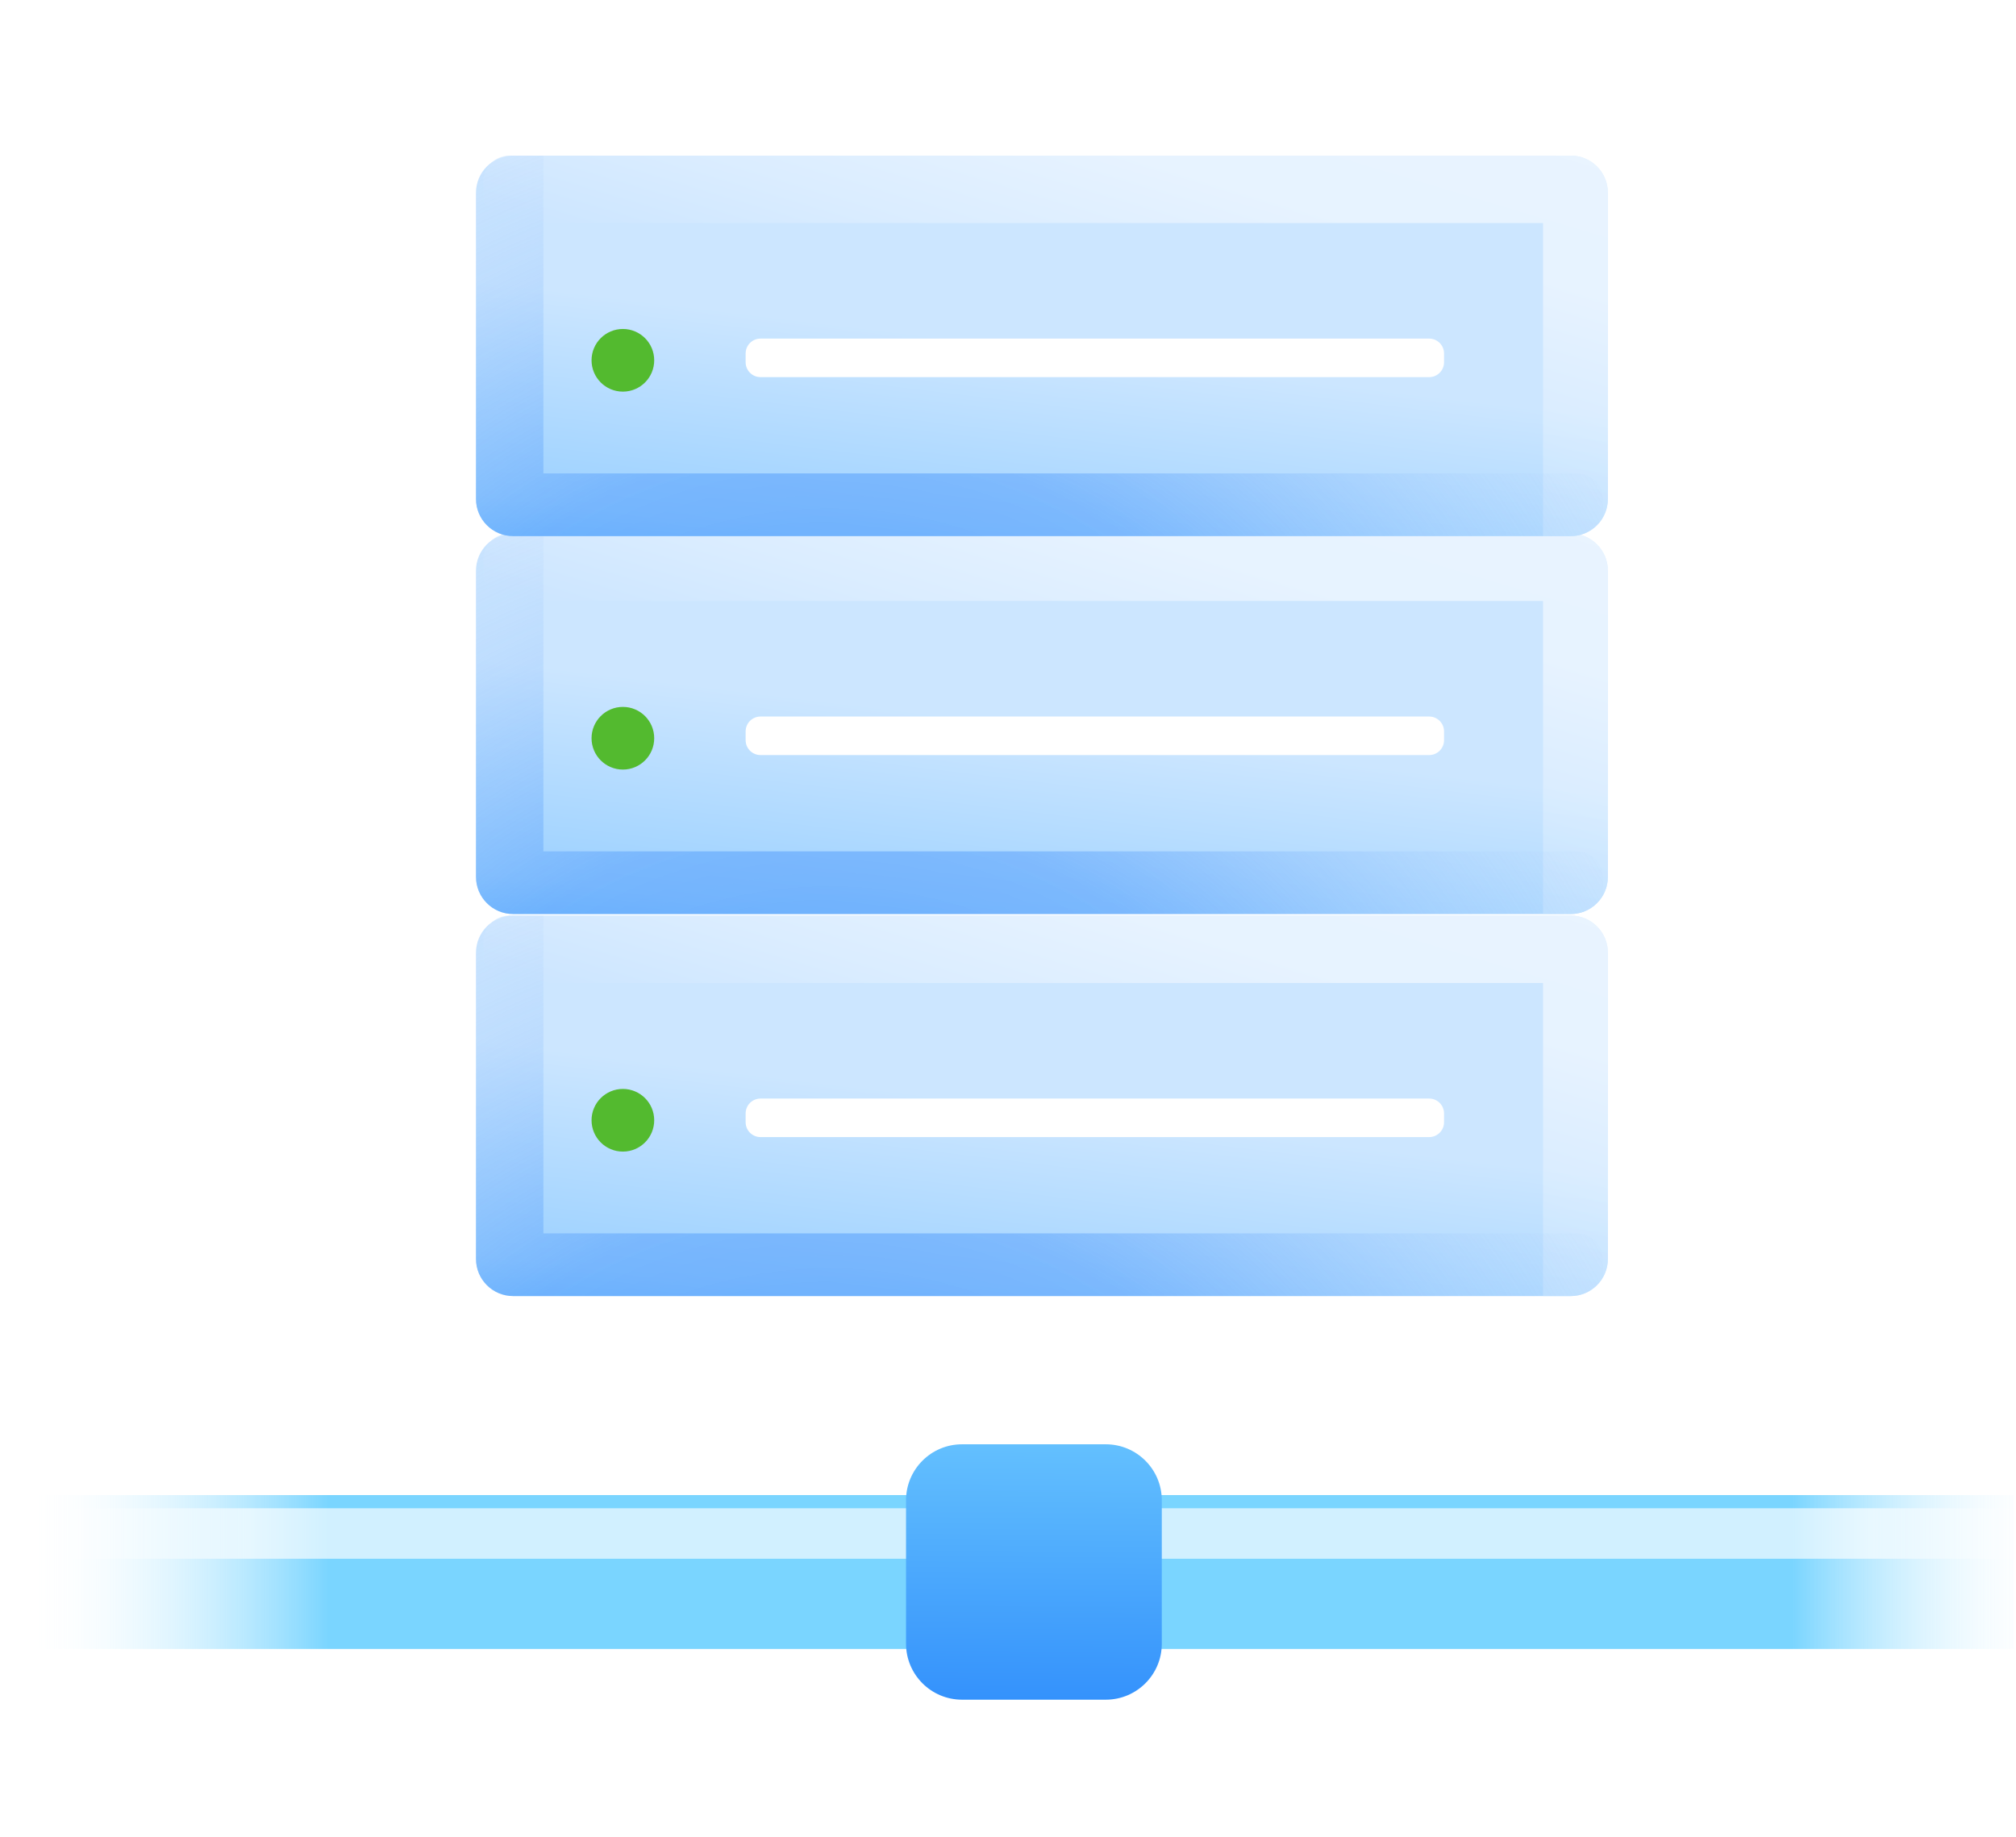 <svg xmlns="http://www.w3.org/2000/svg" xmlns:serif="http://www.serif.com/" xmlns:xlink="http://www.w3.org/1999/xlink" height="100%" style="fill-rule:evenodd;clip-rule:evenodd;stroke-linejoin:round;stroke-miterlimit:1.414;" viewBox="0 0 472 430" width="100%" xml:space="preserve"><rect height="428.692" id="_3.-Dedicated" style="fill:none;" width="470.759" x="0.636" y="0.993"></rect><clipPath id="_clip1"><rect height="428.692" width="470.759" x="0.636" y="0.993"></rect></clipPath><g clip-path="url(#_clip1)"><g id="Dedicated"><rect height="36.016" id="Rectangle-1-copy" style="fill:url(#_Linear2);" width="489" x="-2.432" y="350.041"></rect><path d="M480.85,359.027c0,-3.257 -2.645,-5.902 -5.902,-5.902l-463.635,0c-3.257,0 -5.901,2.645 -5.901,5.902l0,0.013c0,3.257 2.644,5.902 5.901,5.902l463.635,0c3.257,0 5.902,-2.645 5.902,-5.902l0,-0.013Z" id="Rounded-Rectangle-1-copy" style="fill:url(#_Linear3);"></path><path d="M272.01,351.25c0,-7.233 -5.872,-13.105 -13.105,-13.105l-33.673,0c-7.233,0 -13.106,5.872 -13.106,13.105l0,33.583c0,7.233 5.873,13.105 13.106,13.105l33.673,0c7.233,0 13.105,-5.872 13.105,-13.105l0,-33.583Z" id="Rounded-Rectangle-1-copy-7" style="fill:url(#_Linear4);"></path></g><g id="Hosing"><g id="Group-1-copy-3"><g id="Group-1-copy"><path d="M376.447,223.053c0,-4.798 -3.895,-8.693 -8.693,-8.693l-247.621,0c-4.798,0 -8.693,3.895 -8.693,8.693l0,71.692c0,4.798 3.895,8.693 8.693,8.693l247.621,0c4.798,0 8.693,-3.895 8.693,-8.693l0,-71.692Z" id="Rounded-Rectangle-1-copy-71" style="fill:url(#_Linear5);"></path><path d="M361.261,303.438l0,-73.295l-242.024,0c-3.359,0 -6.086,-2.726 -6.086,-6.085l0,-3.613c0,-3.359 2.727,-6.085 6.086,-6.085l248.517,0c4.423,0 8.079,3.31 8.623,7.586l0.013,0.109l0.012,0.11l0.011,0.109l0.009,0.11l0.008,0.111l0.006,0.111l0.005,0.111l0.003,0.112l0.002,0.112l0.001,0.112l0,71.692c0,4.798 -3.895,8.693 -8.693,8.693l-6.493,0Z" id="Rounded-Rectangle-2-copy-2" style="fill:url(#_Linear6);"></path><circle cx="145.833" cy="262.281" id="Ellipse-4" r="7.335" style="fill:#53ba2f;"></circle><clipPath id="_clip7"><ellipse cx="146.756" cy="259.931" id="Ellipse-9-copy" rx="1.766" ry="1.752"></ellipse></clipPath><g clip-path="url(#_clip7)"><use height="3.504px" transform="matrix(0.883,0,0,0.876,0,1.42109e-14)" width="3.532px" x="164.22" xlink:href="#_Image8" y="294.687"></use></g><path d="M338.088,260.678c0,-1.919 -1.558,-3.477 -3.477,-3.477l-156.559,0c-1.919,0 -3.478,1.558 -3.478,3.477l0,2.065c0,1.919 1.559,3.477 3.478,3.477l156.559,0c1.919,0 3.477,-1.558 3.477,-3.477l0,-2.065Z" id="Rounded-Rectangle-2" style="fill:#fff;"></path><path d="M120.133,214.36l7.091,0l0,74.408l241.997,0c3.359,0.001 6.085,2.727 6.085,6.085l0,3.641c0,0.205 -0.01,0.408 -0.03,0.608c-1.505,2.592 -4.312,4.336 -7.522,4.336l-247.621,0c-4.798,0 -8.693,-3.895 -8.693,-8.693l0,-71.692c0,-4.798 3.895,-8.693 8.693,-8.693Z" id="Rounded-Rectangle-2-copy-3" style="fill:url(#_Radial9);"></path></g></g></g><g id="Hosing1"><g id="Group-1-copy-31"><g id="Group-1-copy1"><path d="M376.447,133.611c0,-4.798 -3.895,-8.693 -8.693,-8.693l-247.621,0c-4.798,0 -8.693,3.895 -8.693,8.693l0,71.692c0,4.798 3.895,8.693 8.693,8.693l247.621,0c4.798,0 8.693,-3.895 8.693,-8.693l0,-71.692Z" id="Rounded-Rectangle-1-copy-72" style="fill:url(#_Linear10);"></path><path d="M361.261,213.996l0,-73.295l-242.024,0c-3.359,0 -6.086,-2.727 -6.086,-6.085l0,-3.613c0,-3.359 2.727,-6.085 6.086,-6.085l248.517,0c4.423,0 8.079,3.31 8.623,7.586l0.013,0.109l0.012,0.109l0.011,0.11l0.009,0.11l0.008,0.111l0.006,0.111l0.005,0.111l0.003,0.112l0.002,0.111l0.001,0.113l0,71.692c0,4.798 -3.895,8.693 -8.693,8.693l-6.493,0Z" id="Rounded-Rectangle-2-copy-21" style="fill:url(#_Linear11);"></path><circle cx="145.833" cy="172.839" id="Ellipse-41" r="7.335" style="fill:#53ba2f;"></circle><clipPath id="_clip12"><ellipse cx="146.756" cy="170.489" id="Ellipse-9-copy1" rx="1.766" ry="1.752"></ellipse></clipPath><g clip-path="url(#_clip12)"><use height="3.504px" transform="matrix(0.883,0,0,0.876,0,0)" width="3.532px" x="164.22" xlink:href="#_Image8" y="192.597"></use></g><path d="M338.088,171.236c0,-1.919 -1.558,-3.477 -3.477,-3.477l-156.559,0c-1.919,0 -3.478,1.558 -3.478,3.477l0,2.065c0,1.919 1.559,3.477 3.478,3.477l156.559,0c1.919,0 3.477,-1.558 3.477,-3.477l0,-2.065Z" id="Rounded-Rectangle-21" style="fill:#fff;"></path><path d="M120.133,124.918l7.091,0l0,74.408l241.997,0c3.359,0.001 6.085,2.727 6.085,6.085l0,3.641c0,0.205 -0.01,0.408 -0.03,0.608c-1.505,2.592 -4.312,4.336 -7.522,4.336l-247.621,0c-4.798,0 -8.693,-3.895 -8.693,-8.693l0,-71.692c0,-4.798 3.895,-8.693 8.693,-8.693Z" id="Rounded-Rectangle-2-copy-31" style="fill:url(#_Radial13);"></path></g></g></g><g id="Hosing2"><g id="Group-1-copy-32"><g id="Group-1-copy2"><path d="M376.447,45.128c0,-4.798 -3.895,-8.693 -8.693,-8.693l-247.621,0c-4.798,0 -8.693,3.895 -8.693,8.693l0,71.692c0,4.798 3.895,8.693 8.693,8.693l247.621,0c4.798,0 8.693,-3.895 8.693,-8.693l0,-71.692Z" id="Rounded-Rectangle-1-copy-73" style="fill:url(#_Linear14);"></path><path d="M361.261,125.513l0,-73.295l-242.024,0c-3.359,0 -6.086,-2.726 -6.086,-6.085l0,-3.613c0,-3.358 2.727,-6.085 6.086,-6.085l248.517,0c4.423,0 8.079,3.31 8.623,7.586l0.013,0.109l0.012,0.11l0.011,0.109l0.009,0.111l0.008,0.11l0.006,0.111l0.005,0.111l0.003,0.112l0.002,0.112l0.001,0.112l0,71.692c0,4.798 -3.895,8.693 -8.693,8.693l-6.493,0Z" id="Rounded-Rectangle-2-copy-22" style="fill:url(#_Linear15);"></path><circle cx="145.833" cy="84.356" id="Ellipse-42" r="7.335" style="fill:#53ba2f;"></circle><clipPath id="_clip16"><ellipse cx="146.756" cy="82.006" id="Ellipse-9-copy2" rx="1.766" ry="1.752"></ellipse></clipPath><g clip-path="url(#_clip16)"><use height="3.504px" transform="matrix(0.883,0,0,0.876,0,0)" width="3.532px" x="164.22" xlink:href="#_Image8" y="91.602"></use></g><path d="M338.088,82.753c0,-1.919 -1.558,-3.477 -3.477,-3.477l-156.559,0c-1.919,0 -3.478,1.558 -3.478,3.477l0,2.065c0,1.919 1.559,3.477 3.478,3.477l156.559,0c1.919,0 3.477,-1.558 3.477,-3.477l0,-2.065Z" id="Rounded-Rectangle-22" style="fill:#fff;"></path><path d="M120.133,36.435l7.091,0l0,74.408l241.997,0c3.359,0.001 6.085,2.727 6.085,6.086l0,3.64c0,0.205 -0.01,0.408 -0.03,0.608c-1.505,2.592 -4.312,4.336 -7.522,4.336l-247.621,0c-4.798,0 -8.693,-3.895 -8.693,-8.693l0,-71.692c0,-4.798 3.895,-8.693 8.693,-8.693Z" id="Rounded-Rectangle-2-copy-32" style="fill:url(#_Radial17);"></path></g></g></g></g><defs><linearGradient gradientTransform="matrix(471.803,0,0,708.019,7.566,373.328)" gradientUnits="userSpaceOnUse" id="_Linear2" x1="0" x2="1" y1="0" y2="0"><stop offset="0" style="stop-color:#fff;stop-opacity:0"></stop><stop offset="0.15" style="stop-color:#7ad5ff;stop-opacity:1"></stop><stop offset="0.87" style="stop-color:#7ad5ff;stop-opacity:1"></stop><stop offset="1" style="stop-color:#fff;stop-opacity:0"></stop></linearGradient><linearGradient gradientTransform="matrix(475.437,0,0,11.816,5.412,359.034)" gradientUnits="userSpaceOnUse" id="_Linear3" x1="0" x2="1" y1="0" y2="0"><stop offset="0" style="stop-color:#fff;stop-opacity:0"></stop><stop offset="0.11" style="stop-color:#fff;stop-opacity:0.651"></stop><stop offset="0.91" style="stop-color:#fff;stop-opacity:0.651"></stop><stop offset="1" style="stop-color:#fff;stop-opacity:0"></stop></linearGradient><linearGradient gradientTransform="matrix(-0.956,106.338,-106.338,-0.956,243.428,309.408)" gradientUnits="userSpaceOnUse" id="_Linear4" x1="0" x2="1" y1="0" y2="0"><stop offset="0" style="stop-color:#7ad6ff;stop-opacity:1"></stop><stop offset="1" style="stop-color:#2684fb;stop-opacity:1"></stop></linearGradient><linearGradient gradientTransform="matrix(-12.976,104.611,-104.611,-12.976,277.425,263.67)" gradientUnits="userSpaceOnUse" id="_Linear5" x1="0" x2="1" y1="0" y2="0"><stop offset="0" style="stop-color:#cce6ff;stop-opacity:1"></stop><stop offset="0.47" style="stop-color:#9cd1ff;stop-opacity:1"></stop><stop offset="1" style="stop-color:#1d98ff;stop-opacity:1"></stop></linearGradient><linearGradient gradientTransform="matrix(39.109,-129.814,129.814,39.109,247.412,265.703)" gradientUnits="userSpaceOnUse" id="_Linear6" x1="0" x2="1" y1="0" y2="0"><stop offset="0" style="stop-color:#cce6ff;stop-opacity:0.62"></stop><stop offset="0.18" style="stop-color:#e2f1ff;stop-opacity:0.62"></stop><stop offset="0.39" style="stop-color:#f6fbff;stop-opacity:0.62"></stop><stop offset="1" style="stop-color:#fff;stop-opacity:0.62"></stop></linearGradient><radialGradient cx="0" cy="0" gradientTransform="matrix(229.685,0,0,229.685,194.216,401.472)" gradientUnits="userSpaceOnUse" id="_Radial9" r="1"><stop offset="0" style="stop-color:#2884fb;stop-opacity:0.639"></stop><stop offset="0.52" style="stop-color:#4f9afb;stop-opacity:0.489"></stop><stop offset="1" style="stop-color:#d0e4fc;stop-opacity:0"></stop></radialGradient><linearGradient gradientTransform="matrix(-12.976,104.611,-104.611,-12.976,277.425,174.228)" gradientUnits="userSpaceOnUse" id="_Linear10" x1="0" x2="1" y1="0" y2="0"><stop offset="0" style="stop-color:#cce6ff;stop-opacity:1"></stop><stop offset="0.47" style="stop-color:#9cd1ff;stop-opacity:1"></stop><stop offset="1" style="stop-color:#1d98ff;stop-opacity:1"></stop></linearGradient><linearGradient gradientTransform="matrix(39.109,-129.814,129.814,39.109,247.412,176.261)" gradientUnits="userSpaceOnUse" id="_Linear11" x1="0" x2="1" y1="0" y2="0"><stop offset="0" style="stop-color:#cce6ff;stop-opacity:0.62"></stop><stop offset="0.18" style="stop-color:#e2f1ff;stop-opacity:0.62"></stop><stop offset="0.39" style="stop-color:#f6fbff;stop-opacity:0.62"></stop><stop offset="1" style="stop-color:#fff;stop-opacity:0.62"></stop></linearGradient><radialGradient cx="0" cy="0" gradientTransform="matrix(229.685,0,0,229.685,194.216,312.03)" gradientUnits="userSpaceOnUse" id="_Radial13" r="1"><stop offset="0" style="stop-color:#2884fb;stop-opacity:0.639"></stop><stop offset="0.52" style="stop-color:#4f9afb;stop-opacity:0.489"></stop><stop offset="1" style="stop-color:#d0e4fc;stop-opacity:0"></stop></radialGradient><linearGradient gradientTransform="matrix(-12.976,104.611,-104.611,-12.976,277.425,85.745)" gradientUnits="userSpaceOnUse" id="_Linear14" x1="0" x2="1" y1="0" y2="0"><stop offset="0" style="stop-color:#cce6ff;stop-opacity:1"></stop><stop offset="0.47" style="stop-color:#9cd1ff;stop-opacity:1"></stop><stop offset="1" style="stop-color:#1d98ff;stop-opacity:1"></stop></linearGradient><linearGradient gradientTransform="matrix(39.109,-129.814,129.814,39.109,247.412,87.778)" gradientUnits="userSpaceOnUse" id="_Linear15" x1="0" x2="1" y1="0" y2="0"><stop offset="0" style="stop-color:#cce6ff;stop-opacity:0.62"></stop><stop offset="0.18" style="stop-color:#e2f1ff;stop-opacity:0.62"></stop><stop offset="0.39" style="stop-color:#f6fbff;stop-opacity:0.62"></stop><stop offset="1" style="stop-color:#fff;stop-opacity:0.62"></stop></linearGradient><radialGradient cx="0" cy="0" gradientTransform="matrix(229.685,0,0,229.685,194.216,223.547)" gradientUnits="userSpaceOnUse" id="_Radial17" r="1"><stop offset="0" style="stop-color:#2884fb;stop-opacity:0.639"></stop><stop offset="0.52" style="stop-color:#4f9afb;stop-opacity:0.489"></stop><stop offset="1" style="stop-color:#d0e4fc;stop-opacity:0"></stop></radialGradient></defs></svg>